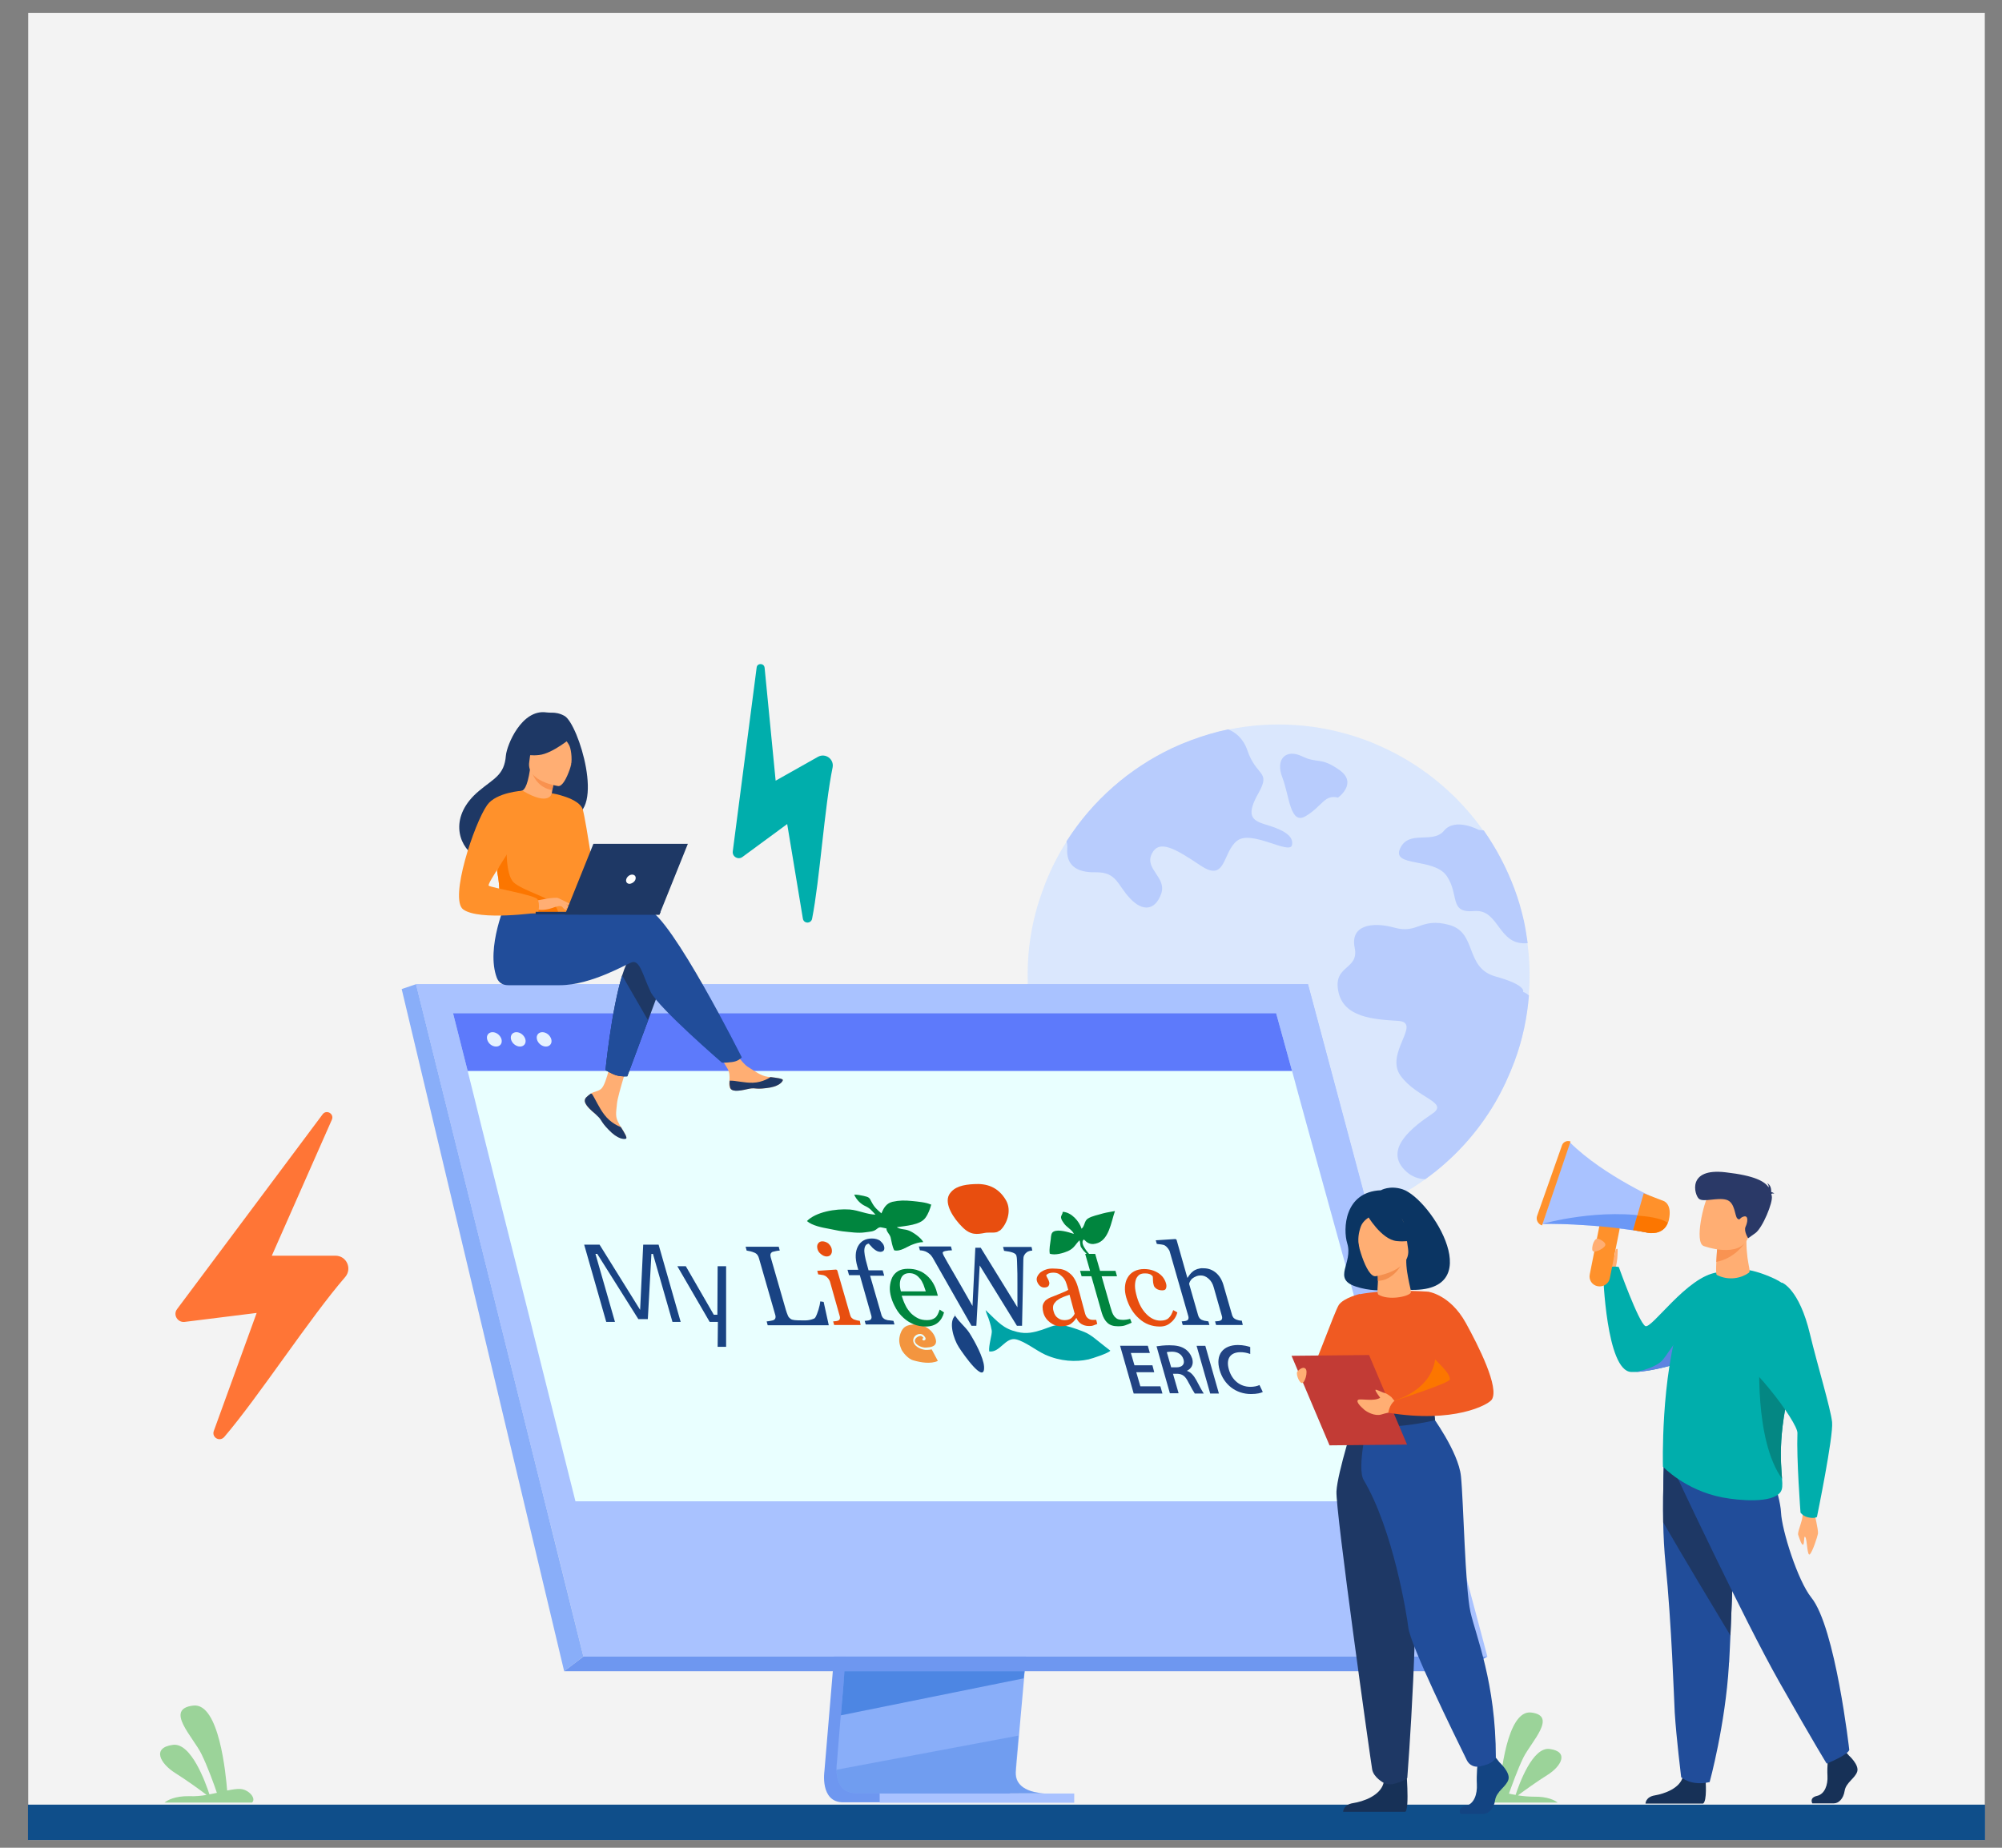 <svg xmlns="http://www.w3.org/2000/svg" xmlns:xlink="http://www.w3.org/1999/xlink" id="Livello_1" x="0px" y="0px" viewBox="0 0 780 720" style="enable-background:new 0 0 780 720;" xml:space="preserve"><rect x="0" y="0" width="780" height="720" fill="#808080" stroke="none"/><style type="text/css">	.st0{fill:#F3F3F3;}	.st1{fill:#0F4E8A;}	.st2{opacity:0.8;}	.st3{fill:#D3E4FF;}	.st4{fill:#A9C2FF;}	.st5{fill:#9BD399;}	.st6{fill:#FFAE73;}	.st7{fill:#00AEAC;}	.st8{fill:#173157;}	.st9{fill:#214D9A;}	.st10{fill:#1E3865;}	.st11{fill:#5D83E1;}	.st12{fill:#F99352;}	.st13{fill:#2A3967;}	.st14{fill:#048783;}	.st15{fill:#FF912B;}	.st16{fill:#6B98F6;}	.st17{fill:#FC7600;}	.st18{fill:#6E97F0;}	.st19{fill:#89AEF9;}	.st20{fill:#4D86E3;}	.st21{opacity:0.4;fill:#4D86E3;}	.st22{fill:#E9FFFF;}	.st23{fill:#5D7AFB;}	.st24{fill:#E6F2FF;}	.st25{fill:#FF7536;}	.st26{fill:#F9924F;}	.st27{fill:#FFFFFF;}	.st28{fill:#0B3563;}	.st29{fill:#F05A22;}	.st30{fill:#134482;}	.st31{fill:#C23B35;}	.st32{fill:#F48F4E;}	.st33{fill:#F3953F;}	.st34{fill:#00853E;}	.st35{fill:#00A3A6;}	.st36{fill:#E84E0F;}	.st37{fill:#194383;}	.st38{fill:#224383;}</style><g>	<rect x="11" y="5" class="st0" width="762.3" height="712"></rect>	<rect x="10.9" y="703.2" class="st1" width="762.5" height="13.8"></rect></g><g>	<g>		<g class="st2">			<path class="st3" d="M590.1,413.5c-2.1,5.6-4.6,11-7.5,16c-7,12-16.4,22.2-27.3,30c-25.3,18.2-58.9,24-90.5,12.5    c-37.5-13.6-61.6-47.8-64.2-85.2c-0.3-4.9-0.3-9.9,0.1-14.9c0.7-8.4,2.5-16.8,5.6-25.1c2.4-6.7,5.5-13,9.2-18.8    c0-0.1,0.1-0.1,0.1-0.2c10.2-16,24.6-28.4,41.1-36.2c4.7-2.2,9.6-4,14.6-5.5c2.4-0.7,4.8-1.3,7.2-1.8c17.1-3.5,35.4-2.5,53,3.9    c2.3,0.8,4.6,1.8,6.8,2.8c3.1,1.4,6.2,3,9.1,4.7c12.3,7.2,22.6,16.8,30.5,28l0,0c4.9,7,8.9,14.6,11.9,22.6    c1.6,4.2,2.8,8.5,3.8,12.9c0.6,2.7,1.1,5.5,1.5,8.3c0.9,6.7,1.1,13.5,0.5,20.4C595,396.5,593.2,405.1,590.1,413.5z"></path>			<g>				<path class="st4" d="M482,327.6c-5.8,4.5-4.2,16.4-14.2,9.7c-10-6.7-16.3-10.4-19.1-4.5c-2.8,5.9,6,9.1,3.7,15.5     c-2.3,6.4-7.1,7.1-12.1,1.8c-5-5.3-5.2-10.3-13.3-10.2c-8.1,0.2-11.6-3.2-11.2-9.2c0.1-1.1,0-2-0.3-2.8c0-0.1,0.1-0.1,0.1-0.2     c10.2-16,24.6-28.4,41.1-36.2c4.7-2.2,9.6-4,14.6-5.5c2.4-0.7,4.8-1.3,7.2-1.8c2.8,1.1,5.9,3.5,7.5,8.2     c3.5,10.3,9.2,7.9,4.4,16.5c-4.9,8.6-2.9,10.7,2.4,12.3c5.3,1.6,11.4,3.8,10.6,8C502.7,333.4,487.7,323.2,482,327.6z"></path>				<path class="st4" d="M590.1,413.5c-2.1,5.6-4.6,11-7.5,16c-7,12-16.4,22.2-27.3,30c-2.7-0.1-5.2-1-7.3-2.9     c-9.8-8.7,3.2-18,10-22.6c6.8-4.5-5.9-6-12.3-14.8c-6.4-8.8,8.6-20.8-1-21.4c-9.6-0.6-21.3-1.3-23.3-11.6     c-2-10.3,8.2-8.2,6.4-16.9c-1.8-8.7,6.6-10.3,15.6-7.8c9,2.5,10.1-4.1,21.2-1.1c11.1,3,5.9,16.7,18.1,20.1     c12.3,3.4,10.7,6,10.7,6c0.9,0.3,1.6,0.8,2.3,1.4C595,396.5,593.2,405.1,590.1,413.5z"></path>				<path class="st4" d="M595.2,367.5c-11.7,1.2-10.9-13.3-20.8-12.5c-10,0.9-5.7-6.2-10.7-13.6c-4.9-7.3-21.6-3.4-18.2-10.8     c3.4-7.4,12.7-1.6,17.1-6.9c4.4-5.3,13.6-0.3,13.6-0.3c0.6,0,1.3,0.1,1.9,0.2c0,0,0,0,0,0c4.9,7,8.9,14.6,11.9,22.6     c1.6,4.2,2.8,8.5,3.8,12.9C594.4,362,594.8,364.7,595.2,367.5z"></path>				<path class="st4" d="M521.3,310.8c0,0,7.9-5.6,0.5-10.8c-7.4-5.2-8.3-2.3-14.5-5.3c-6.2-3-10.5,1-7.7,8.2c2.8,7.2,3,19,9.3,15     C515.3,314,516,309.5,521.3,310.8z"></path>			</g>		</g>		<path class="st5" d="M64.1,702.4h34.1c1.8-1.6-1.3-5.1-4.5-5.3c-1.4-0.1-3.2,0.2-5.2,0.6c-0.5-6.2-3.1-34.3-13.2-33.1   c-11.4,1.3,0,12.3,3.2,18.9c2.4,4.9,4.9,11.8,6,15.1c-0.9,0.2-1.9,0.4-2.9,0.6c-1.5-4.6-7.1-20.2-14.2-19.3c-8.4,1.1-5,7.3,0.9,11   c4.3,2.7,9.7,6.6,12.2,8.5c-2.1,0.4-4.4,0.6-6.7,0.5C68.1,699.8,65.2,701.5,64.1,702.4z"></path>		<path class="st5" d="M606.9,702.4h-31.7c-1.7-1.4,1.2-4.7,4.2-4.9c1.3-0.1,3,0.2,4.8,0.6c0.4-5.8,2.9-31.8,12.3-30.8   c10.5,1.2,0,11.5-3,17.6c-2.2,4.5-4.5,11-5.6,14c0.9,0.2,1.7,0.4,2.6,0.5c1.4-4.3,6.6-18.7,13.2-17.9c7.8,1,4.6,6.8-0.9,10.2   c-4,2.5-9,6.1-11.4,7.9c2,0.3,4.1,0.5,6.2,0.5C603.2,700,605.8,701.6,606.9,702.4z"></path>		<g>			<path class="st6" d="M629.5,494.8c0,0,0.8-7.5-3.2-7.2c-3.9,0.3-5,2.1-4.5,3.5c0.4,1.4,4.3,6.2,4.3,6.2L629.5,494.8z"></path>			<path class="st7" d="M690.6,509.8c0,0-4.3,5.1-13.7,11c-0.9,0.6-1.8,1.1-2.8,1.7c-3.6,2.1-7.9,4.3-12.8,6.3    c-0.5,0.2-1.2,0.5-1.9,0.7c-5.6,2-15.9,4.9-22.3,5.1c-0.6,0-1.1,0-1.6,0c-9.7-0.4-10.9-38.1-10.9-38.1s1.1-3.8,6.1-2.8    c0,0,7.6,21.3,10.3,23c2.4,1.5,16.3-19.5,28.2-20.9C677.3,494.9,690.6,509.8,690.6,509.8z"></path>			<path class="st8" d="M664.5,693.6c0,0,0.7,8.3-1,9.2l-22.4,0c0,0,0-2.6,3.6-3.2c3.6-0.6,9.9-2.7,11-7.4    C656.7,687.4,664.5,693.6,664.5,693.6z"></path>			<path class="st9" d="M648,593.2c0.1,5.4,0.4,11,0.9,16c2.4,23.9,3.3,52.7,3.6,58.2c0.6,9.6,2.5,25.1,2.5,25.1s3.8,3.6,11.1,1.9    c0,0,6.1-22.2,7.5-45.6c0-0.4,0-0.8,0.1-1.2c0.2-3.1,0.3-6.6,0.5-10.4c1.1-25.5,2.3-63.4,2.3-63.4l-28.2-6.6    C648.4,567.2,647.8,579.7,648,593.2z"></path>			<path class="st10" d="M648,593.2c7.1,12.3,20.7,35,26.2,44.1c1.1-25.5,2.3-63.4,2.3-63.4l-28.2-6.6    C648.4,567.2,647.8,579.7,648,593.2z"></path>			<path class="st11" d="M659.5,529.5c-5.6,2-15.9,4.9-22.3,5.1c1-0.2,8.1-1.6,10.7-4.8c2.8-3.4,7.6-12.7,11.3-8.9    C661,522.8,660.5,526.3,659.5,529.5z"></path>			<path class="st6" d="M706.8,589.2c0,0,1.7,6.9,1.5,8.4c-0.3,1.5-2,6.7-3.1,8c-1.1,1.3-1.1-5.6-1.8-6.6c-0.7-1.1-0.3,2.6-0.9,2.9    c-0.6,0.3-1.5-2.7-1.9-3.8c-0.4-1.1,1.5-4.8,1.7-7.5C702.4,587.7,706.8,589.2,706.8,589.2z"></path>			<path class="st8" d="M720.4,684.1c0,0,4,3.6,3.2,6.2c-0.8,2.6-4.4,4.3-4.9,7.5s-2.4,4.9-4.2,4.9s-8.4,0-8.4,0s-1.3-2.2,1.8-2.9    c3.1-0.7,4.3-4.4,4.1-7.8c-0.2-3.5,0.3-8.1,0.3-8.1l6.6-1.5L720.4,684.1z"></path>			<path class="st9" d="M652.9,574.4c0,0,26.4,56.4,40.4,81.1c14,24.7,18.4,31.7,18.4,31.7s8-3.2,8.8-5.3c0,0-5.4-47.8-14.8-59.4    c-5.3-6.6-11.5-26.3-11.8-33.2c-0.3-6.9-6.5-23.4-6.5-23.4L652.9,574.4z"></path>			<path class="st7" d="M647.9,571.5c0,0,8.6,9.2,23.2,12c6.4,1.2,19.4,2.4,22.6-2.1c0.8-1.1,0.8-2.7,0.6-5.1    c-0.4-6.4-2.1-18.9,5.2-43.8c0.7-2.3,1.1-4.6,1.4-6.7c1.6-12.8,1.4-22.4-9.7-27.6c-16.6-7.7-23.4-1.4-23.4-1.4    s-8.8,4.1-12.9,16.2C646.9,537,647.9,571.5,647.9,571.5z"></path>			<path class="st6" d="M681.3,496c-2.8,2-7.7,3.2-12.4,0.8c-0.4-0.2-0.3-2.7-0.2-5.1c0.1-2.4,0.3-4.7,0.3-4.7l5.9-3.9l5.6-3.7    C679.9,492.1,682.6,495.1,681.3,496z"></path>			<path class="st12" d="M679.6,484.6c0,0-3.8,5.8-10.9,7.1c0.1-2.4,0.3-5,0.3-5l5.9-3.6L679.6,484.6z"></path>			<path class="st6" d="M663.7,485.5c0,0,14.3,5.3,17.5-3.5c3.2-8.8,7.2-14.1-1.8-17.8c-9-3.8-12-1.1-13.8,1.6    C663.8,468.5,660.1,483.9,663.7,485.5z"></path>			<path class="st13" d="M690.1,465.2c0.2-0.1,0.5-0.2,1.2-0.1c0,0-0.5-0.5-1.2-0.6c0-1-0.1-2.8-1.7-3.5c0,0,0.8,0.6,0.7,1.7    c-1.5-2.3-5.3-4.6-16.8-5.9c-15.2-1.8-12.1,8.8-10.4,10.3c1.7,1.5,7.2-0.6,10.7,0.4c3.5,1,3.2,6.3,4.3,7.3c1.1,1,0.8-0.4,2.6-0.8    c1.8-0.4,1.4,2.3,0.6,4c-0.8,1.7,1,4.5,1,4.5s0,0,2.8-2c2.8-2,7-12.1,6.4-14.5C690.2,465.6,690.2,465.4,690.1,465.2z"></path>			<path class="st14" d="M694.3,576.2c-0.4-6.4-2.1-18.9,5.2-43.8c0.7-2.3,1.1-4.6,1.4-6.7l0,0c-5.4-1.8-15.3,2.2-15.3,2.2    S683.3,560.9,694.3,576.2z"></path>			<path class="st7" d="M694.3,499.8c0,0,6.7,2.4,10.9,20.1c2.8,11.7,8,28.8,8.6,34.2c0.6,5.4-5.9,37-5.9,37s-0.9,0.7-3.2,0.2    c-2.2-0.4-3.2-1.9-3.2-1.9s-1.6-21-1.2-31c0.2-4.1-19.1-30.2-29.5-33.6C666.8,523.5,694.3,499.8,694.3,499.8z"></path>			<path class="st4" d="M600.9,476.9c0,0,19.3-0.5,41.6,3.5l2.3-5.9l2.6-6.4c0,0-22.3-9.6-35.8-23L600.9,476.9z"></path>			<path class="st15" d="M611.9,444.8l-11.1,32.7l0,0c-1.6-0.5-2.5-2.2-1.9-3.8l9.7-27.5C609.1,444.9,610.6,444.3,611.9,444.8    L611.9,444.8z"></path>			<path class="st15" d="M622.5,501.2L622.5,501.2c2.2,0.4,4.3-1,4.7-3.1L631,479c0.4-2.2-1-4.3-3.1-4.7l0,0c-2.2-0.4-4.3,1-4.7,3.1    l-3.8,19.1C618.9,498.7,620.3,500.8,622.5,501.2z"></path>			<path class="st16" d="M600.9,476.9c0,0,19.3-0.5,41.6,3.5l2.3-5.9C623.9,470.3,600.9,476.9,600.9,476.9z"></path>			<path class="st15" d="M636.3,479.3l6,1.1c-0.1,0,5.6,1.1,7.5-3.9c0.2-0.3,0.3-0.7,0.4-1.1c1.4-6.3-2-7.4-2-7.4l-7.8-3l-2.5,8.7    c0,0,0,0,0,0L636.3,479.3z"></path>			<path class="st17" d="M636.3,479.3l6,1.1c-0.1,0,5.6,1.1,7.5-3.9c-3.4-2.5-11.9-2.8-11.9-2.8s0,0,0,0L636.3,479.3z"></path>			<path class="st6" d="M623,482.8c0,0,2.9,1.2,2.4,2.5c-0.5,1.3-4.3,3.1-4.9,2.1C619.9,486.3,621.1,481.7,623,482.8z"></path>			<path class="st6" d="M629.6,493.6c0,0,0.6-3,0.6-4.4c0-1.4,0.2-2.5-0.1-2.6c-0.3,0-0.6,0.2-0.7,0.7c-0.1,0.4-0.6,3.2-0.6,3.2    l0.3,2.7L629.6,493.6z"></path>		</g>		<g>			<path class="st18" d="M337.9,491.6l-16.7,198.6c0,0-1.8,12,7.2,12.1c14.7,0,73.3,0,73.3,0s-11.1-2.5-10.9-8.1    c0.2-6.6,19.5-204.4,19.5-204.4L337.9,491.6z"></path>			<path class="st19" d="M407.2,698.8c-2.9,0-59.6,0.1-73.9-0.1c-6.3-0.1-7.3-5.6-7.4-9.1c0-1.7,0.2-3,0.2-3l0.4-5.2l1.1-13.2    l1-11.6l1.3-14.9l1.1-12.6L342.8,488l72.4-1.9c0,0-8.2,82.8-13.9,143c-0.6,6.7-1.3,13.2-1.8,19.2c-0.2,1.9-0.4,3.8-0.5,5.6    c-0.5,5.7-1,10.9-1.4,15.6c-0.2,2.4-0.4,4.7-0.6,6.8c-0.7,8.1-1.2,13.3-1.2,14.3c0,0.6,0,1.1,0.1,1.6    C396.9,698.5,406.1,698.8,407.2,698.8z"></path>			<polygon class="st4" points="162.1,383.5 202.8,547 208.4,569.4 227.3,645.5 579.5,645.5 509.6,383.5    "></polygon>			<polygon class="st19" points="162.1,383.5 156.5,385.4 219.8,651.2 227.3,645.5    "></polygon>			<polygon class="st18" points="219.8,651.2 569.8,651.2 579.5,645.5 227.3,645.5    "></polygon>							<rect x="342.7" y="698.8" transform="matrix(-1 -1.224647e-16 1.224647e-16 -1 761.227 1401.265)" class="st4" width="75.8" height="3.6"></rect>			<polygon class="st20" points="399.2,651.2 398.8,654 327.6,668.4 328.6,656.7 329,651.2    "></polygon>			<path class="st21" d="M407.2,698.8c-2.9,0-59.6,0.1-73.9-0.1c-6.3-0.1-7.3-5.6-7.4-9.1l70.9-13.3c-0.7,8.1-1.2,13.3-1.2,14.3    c0,0.6,0,1.1,0.1,1.6C396.9,698.5,406.1,698.8,407.2,698.8z"></path>			<polygon class="st4" points="162.1,383.5 509.6,383.5 566,594.1 214.5,594.1    "></polygon>			<polygon class="st22" points="549.6,585 224.2,585 212.6,538.7 208.1,520.7 206.3,513.4 194.3,465.8 193.7,463.4 187.4,438.2     184.6,426.9 182.2,417.3 176.5,394.8 497.2,394.8 503.4,417.3 506,426.9 509.1,438.2 529.6,512.4 529.6,512.4 531.3,518.6     532.1,521.6 546.2,572.8    "></polygon>			<polygon class="st23" points="503.4,417.3 182.2,417.3 176.5,394.8 497.2,394.8    "></polygon>			<g>				<path class="st24" d="M189.8,405c-0.4-1.6,0.6-2.8,2.1-2.8c1.6,0,3.1,1.3,3.5,2.8c0.4,1.6-0.6,2.8-2.1,2.8     C191.7,407.8,190.2,406.6,189.8,405z"></path>				<path class="st24" d="M199.1,405c-0.4-1.6,0.6-2.8,2.1-2.8c1.6,0,3.1,1.3,3.5,2.8c0.4,1.6-0.6,2.8-2.1,2.8     C201.1,407.8,199.5,406.6,199.1,405z"></path>				<path class="st24" d="M209.2,405c-0.4-1.6,0.6-2.8,2.1-2.8c1.6,0,3.1,1.3,3.5,2.8c0.4,1.6-0.6,2.8-2.1,2.8     S209.6,406.6,209.2,405z"></path>			</g>		</g>		<path class="st25" d="M87.4,559.9c13.2-15.4,33.4-46.5,47.1-62.3c2.8-3.3,0.5-8.3-3.8-8.3h-24.8l23.4-53c1-2.3-2.1-4.1-3.6-2.1   L69,510.1c-1.7,2.2,0.2,5.3,2.9,5l28.1-3.5l-16.7,46C82.4,560.1,85.6,562,87.4,559.9z"></path>		<path class="st7" d="M316.4,358c3-15.2,4.8-43.4,8-59c0.6-3.2-2.8-5.7-5.7-4.1l-16.5,9.3l-4.3-44c-0.2-1.9-2.9-1.9-3.1-0.1   l-9.3,71.6c-0.3,2.1,2.1,3.5,3.8,2.2l17.4-12.8l6.1,36.8C313.1,360,316,360,316.4,358z"></path>		<g>			<g>				<path class="st6" d="M228.3,427.7c-0.5,0.6-0.6,1.3-0.3,2c0,0,0,0,0,0c0.5,1.4,2.1,2.9,4,4.4c0.2,0.2,0.5,0.4,0.6,0.5     c0,0,0.1,0.1,0.1,0.1c0,0,0.1,0.1,0.1,0.1c1.8,1.6,1.1,2,4.3,5.3c3.6,3.8,6.1,3.8,6.8,3.5c0.6-0.3-0.6-2.3-2-4.5     c-0.1-0.1-0.1-0.2-0.2-0.3c-0.2-0.3-0.4-0.6-0.5-0.9c-1.6-2.7-1.2-4-0.8-8c0.3-3.3,5.1-18.2,5.1-18.2l-6.9-1.2     c0,0-2.1,11.9-4.4,13.8c-1.2,1-2.6,1-3.8,1.7c-0.1,0.1-0.2,0.1-0.2,0.2C229.5,426.6,228.9,427.1,228.3,427.7z"></path>				<path class="st10" d="M228.3,427.7c-0.5,0.6-0.6,1.3-0.3,2c0,0,0,0,0,0c0.6,1.4,2.2,2.9,4,4.4c0.2,0.2,0.4,0.4,0.6,0.6     c0,0,0.1,0.1,0.1,0.1c0,0,0.1,0.1,0.1,0.1c1.8,1.6,1.1,2,4.3,5.3c3.6,3.8,6.1,3.8,6.8,3.5c0.6-0.3-0.6-2.3-2-4.5     c-0.7-0.3-4-1.6-6.4-4.8c-2.1-2.7-3.5-6.1-4.9-8.2c-0.2,0-0.3,0-0.4-0.1C229.5,426.6,228.9,427.1,228.3,427.7z"></path>				<path class="st6" d="M284.2,423.4c0.4,2.1,3.5,1.8,6.9,1c3.4-0.8,2.6,0.2,7.4-0.4c4.8-0.5,6.3-2.3,6.5-3.1     c0.1-0.6-2.3-0.9-4.8-1.2c-0.3,0-0.6-0.1-1-0.1c-2.9-0.4-5-2.2-7.7-3.8c-2.5-1.5-6.2-7.4-6.2-7.4l-6.6,0.5c0,0,3.5,5.3,4.8,7.6     c0.8,1.4,0.8,3.1,0.7,4.5C284.1,421.9,284,422.7,284.2,423.4z"></path>				<path class="st10" d="M291.1,424.4c3.4-0.8,2.6,0.2,7.4-0.4c4.8-0.5,6.3-2.3,6.5-3.1c0.1-0.6-2.3-0.9-4.8-1.2l0,0     c0,0-2.9,2.1-6.9,2.2c-3.3,0.1-6.8-0.9-9-0.8c-0.1,0.8-0.1,1.5,0.1,2.3C284.6,425.6,287.7,425.2,291.1,424.4z"></path>				<path class="st10" d="M258.7,380.9l-6.2,16.7l-8.1,21.8c0,0-2.2,0.2-4.3-0.4c-1.9-0.6-4.2-2-4.2-2s2.3-23.4,6.5-36.9     c1.1-3.5,2.3-6.2,3.6-7.8C252.5,364.6,258.7,380.9,258.7,380.9z"></path>				<path class="st9" d="M252.4,354.3c-3.5-1.1-12.8,0-22.8,1.8c-2.8,0.5-5.6-0.8-7-3.2l0,0l-25.2-2c0,0-8.3,18.4-3.8,30.2     c0.7,1.7,2.1,2.8,4.4,2.8c0,0,0,0,0,0c0,0,15.2,0,20.1,0c12.5,0,26.5-8.6,28.3-9c3-0.6,4.1,5.3,7.1,11.6     c3,6.2,27.8,27.6,27.8,27.6s3.8,0,5.4-0.6c1.7-0.6,2.3-1.5,2.3-1.5S261.6,357.3,252.4,354.3z"></path>				<path class="st10" d="M220,279c-1.9-1.1-3.7-1.3-4.8-1.3c-0.8,0-1.6,0-2.3-0.1c-9.6-1.4-15.4,12.6-15.8,16.8     c-0.6,7.7-4.7,8.9-10.5,13.8c-11.6,9.7-8.2,21-1.9,25.2c3.8,2.5,10.5,0,10.5,0c0.1,0.1,18.3-10.2,27.3-15.1     C235.9,316.3,225.4,282.2,220,279z"></path>				<path class="st6" d="M215,314c0,0-4.4,1.5-7.4,0.2c-2.8-1.2-4.9-5.8-4.9-5.9c1.3-0.1,2.7-1.2,3.8-8.5l0.5,0.2l9.1,3.3     c0,0-0.7,2.9-1.1,5.7C214.7,311.5,214.5,313.7,215,314z"></path>				<path class="st26" d="M216.1,303.4c0,0-0.4,1.6-0.9,4.5c-5.2-0.9-7.5-5-8.2-7.8L216.1,303.4z"></path>				<path class="st6" d="M217.5,306.3c0,0-12.5-1.7-11.3-9.4c1.2-7.8,0.3-13.2,8.4-12.5c8,0.7,9.1,3.9,9.4,6.6     C224.1,293.7,220.7,306.6,217.5,306.3z"></path>				<path class="st10" d="M223.4,286.8c0,0-8,6.9-13.4,7.4c-5.4,0.6-7.5-1.2-7.5-1.2s3.2-2.7,5.1-7c0.6-1.3,1.8-2.1,3.2-2.3     C214.7,283.5,222,283.4,223.4,286.8z"></path>				<path class="st10" d="M218.4,286.2c0,0,2.7,2.6,3.5,4.5c0.8,1.9,1.1,6.3,0.4,8c0,0,4.2-8.1,1.8-12     C221.7,282.5,218.4,286.2,218.4,286.2z"></path>				<path class="st15" d="M225.5,332.4c-0.4,25.3-0.1,20-2.9,22.4c-0.7,0.6-2.5,0.9-5,1.1c-7.7,0.5-21.4-0.8-21.9-2.2     c-1.8-5-0.5-6.5-2-14.1c-0.2-0.8-0.3-1.7-0.6-2.6c-1.2-5.2-2.5-7,2-15.4c4-7.6,8.2-13.7,8.5-13.5c10.6,6.3,11.4,1,11.4,1     S225.7,320.1,225.5,332.4z"></path>				<path class="st9" d="M252.5,397.6l-8.1,21.8c0,0-2.2,0.2-4.3-0.4c-1.9-0.6-4.2-2-4.2-2s2.3-23.4,6.5-36.9L252.5,397.6z"></path>				<path class="st15" d="M215,309.1c0,0,10.9,1.8,12.1,6.5c1.3,4.7,5.5,33.1,5.5,33.1s-3.1,3-5.6,0.4c-2.5-2.6-8-26.6-8-26.6     L215,309.1z"></path>				<path class="st17" d="M217.6,355.9c-7.7,0.5-21.4-0.8-21.9-2.2c-1.8-5-0.5-6.5-2-14.1l3.7-10.5c0,0-0.6,11.7,2.8,14.8     c3.5,3.1,14.2,6,15.8,8.5C216.9,353.7,217.4,354.9,217.6,355.9z"></path>				<path class="st6" d="M208.7,351c0,0,7.6-1.7,8.9-1c1.2,0.7,4.2,3.2,4.6,4c0.4,0.9-2.7-0.7-3.8-0.9c-0.7-0.2-2.4,0.4-3.2,0.7     c-3.6,1.2-5.8,0.6-5.8,0.6L208.7,351z"></path>				<path class="st15" d="M203.6,308.1c0,0-10.3,0.6-13.8,5.6c-5,7-14.9,36.7-9.3,40.7c6.4,4.5,29.2,1.2,29.2,1.2s0.8-3.5-0.3-5.2     c-1.1-1.7-18.2-4.5-19-5.3c-0.8-0.8,9.9-15.4,9.9-17.8C200.3,324.9,203.6,308.1,203.6,308.1z"></path>				<path class="st6" d="M218,352.1c0,0,1.6,2.1,2.1,2.3c0.5,0.2,0.9,0.2,0.9,0.2l-1.1-1.9L218,352.1z"></path>				<path class="st6" d="M217.6,350l4.7,2.3c0,0-0.2,0.3-0.8,0.3c-0.6,0-2-0.6-2-0.6L217.6,350z"></path>			</g>			<polygon class="st10" points="257.4,355.3 208.7,355.3 208.7,356.3 256.9,356.4    "></polygon>			<polygon class="st10" points="220.1,356.4 256.9,356.4 268,328.8 231.2,328.8    "></polygon>			<path class="st27" d="M247.6,342.6c0.3-1-0.3-1.8-1.3-1.8c-1,0-2,0.8-2.3,1.8c-0.3,1,0.3,1.8,1.3,1.8    C246.3,344.3,247.4,343.5,247.6,342.6z"></path>		</g>		<g>			<path class="st28" d="M546.4,463.4c-5-1.6-8.4,0.4-8.4,0.4c-14.3,0.6-14.8,15.2-13.1,20.7c2.4,7.7-6,13.7,3.3,16.8    c10.7,3.6,19.7-0.7,19.1,1.2C581.2,505.1,557.7,467.1,546.4,463.4z"></path>			<path class="st29" d="M531.6,534.6c0,0-1.4,2.7-3.8,5.8c-3,3.7-18.5-5.1-17.2-5.8c1.3-0.7,9.2-23.2,11-26.1    c1.9-2.8,8.2-4.3,8.2-4.3L531.6,534.6z"></path>			<path class="st30" d="M584.2,686.7c0,0,4.3,3.9,3.5,6.7c-0.8,2.8-4.7,4.6-5.2,8.1c-0.5,3.4-2.6,5.3-4.5,5.3c-1.9,0-9,0-9,0    s-1.4-2.4,2-3.1c3.4-0.7,4.6-4.7,4.4-8.4c-0.2-3.7,0.3-8.7,0.3-8.7l7.1-1.7L584.2,686.7z"></path>			<path class="st8" d="M547.8,688.4c0,0,1.5,16.6-0.3,17.6l-24.2,0c0,0,0-2.8,3.9-3.4c3.9-0.6,10.7-2.9,11.9-8    C540.2,689.5,547.8,688.4,547.8,688.4z"></path>			<path class="st29" d="M566.4,523.4c0,0,0.4,5.1,0,11.2c-0.2,4-4.3,9.4-4.9,10.8c-1.5,3.4-3.1,3.9-3.1,3.9l-12.7,3.1l-4.5,1.1    l-14.1-4.2c0,0-6.4-17.9-3.8-27.9c2.6-10.1,6.5-17.1,6.5-17.1s9.6-2.1,26.4-1L566.4,523.4z"></path>			<path class="st17" d="M567.6,534.7c-0.2,4-5.5,9.3-6.1,10.6c-1.5,3.4-3.1,3.9-3.1,3.9l-12.7,3.1l-2.3-6.6c0,0,18.5-4.9,15.6-22    L567.6,534.7z"></path>			<path class="st10" d="M528.1,552c0,0-7,21.7-7.4,29.1c-0.4,7.4,13.3,104.9,13.9,108.3c0.5,3.2,4.5,5.3,4.5,5.3s1.8,1.1,4.4,0.3    c3.6-1,4.8-2.2,4.8-2.2s5.4-69.5,2.1-94.4c-3.4-24.8-3.4-46.3-3.4-46.3H528.1z"></path>			<path class="st9" d="M557.6,551.3c0,0,10.6,14.3,11.6,23.9c1,9.6,1.6,43.5,3.7,52.9c2.1,9.4,9.9,27.5,9.9,56.8    c0,0-0.8,1.7-3.3,2.6c-0.8,0.3-1.9,0.6-2.9,0.8c-2.1,0.5-4.2-0.5-5.1-2.4c-5.2-10.6-21.9-44.6-22.8-51.7    c-0.6-5-5.9-38.1-17.4-57.5c-2.8-4.7,1.7-23.2,1.7-23.2L557.6,551.3z"></path>			<path class="st10" d="M526.9,548.6c0,0,2.8,2.2,8.4,2.3c6.6,0.1,23.1-1.7,23.1-1.7s0.7,2,0.7,4.2c0,0-20.1,5.1-31.7,0.7    C527.4,554.2,525.9,551.4,526.9,548.6z"></path>			<g>				<path class="st27" d="M533.7,556.7c-1.7,0-3-1.5-3-3.4c0-1.9,1.4-3.4,3-3.4s3,1.5,3,3.4C536.7,555.1,535.4,556.7,533.7,556.7z      M533.7,550.8c-1.1,0-2,1.1-2,2.4c0,1.3,0.9,2.4,2,2.4c1.1,0,2-1.1,2-2.4C535.7,551.9,534.8,550.8,533.7,550.8z"></path>			</g>			<polygon class="st31" points="548.2,562.9 518,563.2 503.2,528.3 533.4,528    "></polygon>			<path class="st6" d="M544.3,547.1l-2.2-2.7c0,0-1.5-1.3-2.6-1.6c-1.1-0.2-3.4-1.6-3.6-1.2c-0.2,0.4,1.8,3,1.8,3l0.1,0    c-2.3,1.7-8,0.2-8.7,0.9c-0.9,0.8,1.2,2.7,2.3,3.7c1.1,1,4.2,2.7,6.7,2c1.8-0.6,4.6-1.1,4.6-1.1L544.3,547.1z"></path>			<path class="st6" d="M505.5,534.4c0,0,1.9-2.2,3.1-1.1c1.2,1-0.3,6.1-1.5,5.6C505.9,538.4,504.8,535,505.5,534.4z"></path>			<path class="st29" d="M556.3,503.3c0,0,8.6,1,14.8,12.2c4.9,8.9,13.2,25.3,10.1,29.9c-1.4,2-14.7,9.3-40.3,5.1    c0,0,0.4-3.2,2.5-4.7c0,0,21.5-6.9,21.5-8.3c-0.1-2.6-2.9-4.9-14.9-16.9C546.7,517.3,556.3,503.3,556.3,503.3z"></path>			<path class="st6" d="M549.6,503.8c0.3-0.4-0.1-1.7-0.6-4c-0.4-2.1-1.2-5.5-1.1-9.2l-0.6,0.1l-10.7,1.8c0,0,0.2,2.9,0.3,5.6    c0,0,0,0,0,0.1c0,2.3-0.6,5.9,0.2,6.3C541,506.8,548.5,505.3,549.6,503.8z"></path>			<path class="st32" d="M536.6,492.4c0,0,0.2,4,0.2,6.7c6-0.1,9.2-6,10.5-8.5L536.6,492.4z"></path>			<path class="st6" d="M535.9,497.3c0,0,14-2,12.7-10.7c-1.4-8.7-0.5-14.9-9.5-13.9c-9,0.9-10.2,4.5-10.5,7.5    C528.3,483.1,532.2,497.6,535.9,497.3z"></path>			<path class="st28" d="M532.6,473.4c0,0,5.5,9.6,11.6,10.2c6.1,0.6,8.4-1.4,8.4-1.4s-5.1-2.9-7-9    C545.6,473.2,534.8,468.1,532.6,473.4z"></path>			<path class="st28" d="M533.7,474.1c0,0-2.7,1.5-3.5,3.8c-0.8,2.2-1.4,5.1-0.6,8.3c0,0-4-6.5-1.4-10.9    C531,470.5,533.7,474.1,533.7,474.1z"></path>		</g>	</g>	<g>		<g>			<path class="st33" d="M364.4,521.3c0.4,1.1,0.4,1.9,0,2.5c-0.5,0.8-1.6,1.2-3.6,1.3c-1.4,0.1-3.3-0.7-4-1.7    c-0.5-0.6-0.5-1.2,0-1.9c0.4-0.5,1.4-1.1,2.2-0.9c0.2,0.1,0.7,0.5,0.8,0.8c0,0,0,0.1-0.2,0.1c-0.2,0-0.3,0.2-0.2,0.5    c0.1,0.2,0.3,0.4,0.6,0.3c0.7-0.1,0.6-0.6,0.6-0.8c-0.1-0.6-1-1.5-1.5-1.6c-1.2-0.4-2.5,0.4-2.9,1.1c-0.6,0.9-0.5,1.9,0.1,2.8    c1.1,1.5,3.4,2.3,4.9,2.2c0.6,0,1.2-0.1,1.8-0.2c0.1,0.2,2.1,3.9,2.4,4.5c-2.9,1.3-6.6,0.6-9.5-0.2c-2.1-0.5-4.3-3.3-4.7-4.3    c-1-2.4-1.1-3.9-0.4-6.1c0.9-2.6,2.3-3.5,5.6-3.6C359.3,515.8,363.2,517.8,364.4,521.3z"></path>			<path class="st34" d="M414.1,472.2c3.4,0.2,6.4,3.7,7.3,6.6c1.3-1.1,1-3.1,2.5-4c1.6-1,4-1.4,5.9-2c1.5-0.4,3.1-0.6,4.6-0.9    c-1.5,4.2-2.3,11.6-7.5,12.7c-1.2,0.3-2.4,0.2-3.6-0.7c-0.4-0.3-0.6-0.7-1.1-0.9c-1.9,1.7,2.8,6.6,4.7,8.1    c-0.4,0.8-1.5,0.5-1.2,0.7c-0.6-1.5-1.9-2.8-3.1-4c-0.6-0.6-1-1.2-1.4-1.8s-0.3-2-0.6-2.7c-0.4,0.3-1.4,1.6-1.8,2.1    c-0.7,0.9-1.6,1.6-2.7,2.1c-1.6,0.7-5,1.8-7.1,1c-0.3-2,0.2-3.8,0.4-5.7c0.1-1.1,0.1-2.4,1.1-2.9c1.9-1,5.7,0.2,7.9,0.9    c-0.6-1.5-2.8-2.6-3.8-4c-0.5-0.7-1.1-1.5-1.2-2.3c-0.1-0.9,0.6-1.3,0.6-2.1L414.1,472.2z"></path>			<path class="st34" d="M362.7,469.4c-1.7-0.9-5.3-1.2-7.2-1.4c-3-0.3-5.1-0.3-7.8,0.3c-2.4,0.6-3.4,2.4-4.3,4.5    c-1.7-1.5-2.7-2.3-3.8-4.4c-0.9-1.8-1-1.9-3.1-2.4c-1.3-0.3-2.5-0.5-3.7-0.5c1,2.3,2.8,3.7,4,4.3c2.2,1,2.7,1.8,4.3,3.5    c-3.4-0.1-6.6-1.7-10-2c-5.7-0.4-13.3,1-16.7,4.5c2,1.8,6.2,2.6,8.5,3c1.8,0.3,3.6,0.8,5.4,1c3,0.3,6,0.8,8.7,0.4    c1.9-0.3,3.3-0.2,4.6-1.3c1.3-1.1,1.7-0.6,3.8-0.2c-0.2,1.1,1.3,2.2,1.6,3.5c0.4,1.7,0.6,3.4,1.4,5c2.4,0.6,5.1-1.5,7-2.2    c1.3-0.5,2.8-1,4.3-1c-0.7-1.6-4.2-4.1-5.9-4.6c-1.4-0.5-3-0.3-4.4-1.2c3.6-0.6,9-0.8,11.1-3.6c1.2-1.6,1.9-3.6,2.4-5.5"></path>			<path class="st35" d="M432.6,526.3c-0.7,1-6.9,3-8.5,3.4c-5,1.1-10.9,0.8-16.8-1.8c-3.7-1.7-7.8-5.1-11.4-6    c-4.2-1-6.3,5.3-10.5,4.7c-0.3-2.3,1.2-6.7,1-8.1c-0.2-1.2-0.5-2.5-0.9-3.7c-0.4-1.5-1.2-2.8-1.5-4.3c5.1,4.9,6.9,7.2,12.3,8.5    c3.7,0.9,6.4,0.2,9.6-0.8c2.5-0.8,4.8-2.1,7.6-1.9c1.5,0.1,5.5,1.3,8.9,2.7c1.3,0.5,2.7,1.4,4.1,2.5    C428.7,523.3,432.6,526.3,432.6,526.3z"></path>			<path class="st36" d="M389.6,479.5c2.6-2.3,4.7-7.6,2.4-11.7c-3.1-5.4-7.7-6.7-12.5-6.4c-4,0.2-7.8,0.9-9.7,4.1    c-2,3.6,1.7,9.3,5.2,12.7c3.2,3.2,5.7,2.8,8.8,2.2c1.6-0.3,4.6,0.3,5.4-0.8"></path>			<path class="st37" d="M372.2,512.6c-2.7,2.3-0.8,9,1.4,12.4c2,3.1,10.2,14.7,9.8,7.5c-0.2-3.5-3.6-9.8-5.7-13.1    c-1.6-2.5-4.6-4.7-6-7.5"></path>			<g>				<path class="st37" d="M320.9,507.3l2,9.1h-23.8l-0.4-1.5c0.3,0,0.8-0.1,1.4-0.2c0.6-0.1,1-0.2,1.3-0.3c0.3-0.2,0.6-0.4,0.7-0.8     c0.1-0.4,0.1-0.8-0.1-1.4l-6.3-21.9c-0.1-0.4-0.3-0.9-0.6-1.3c-0.3-0.4-0.7-0.7-1.2-0.9c-0.5-0.2-1-0.4-1.5-0.5     c-0.5-0.1-1-0.2-1.5-0.3l-0.4-1.5h12.9l0.4,1.5c-0.5,0-1,0.1-1.5,0.2c-0.4,0.1-0.9,0.2-1.3,0.3c-0.4,0.2-0.7,0.5-0.8,0.9     c-0.1,0.4,0,0.9,0.1,1.3l5.9,20.5c0.2,0.7,0.5,1.5,0.8,2.2c0.2,0.5,0.6,0.9,1,1.2c0.4,0.3,0.9,0.4,1.6,0.5     c0.9,0.1,1.9,0.1,2.8,0.1c0.5,0,1.1,0,1.6,0c0.5,0,1.1-0.1,1.6-0.2c0.4-0.1,0.9-0.2,1.3-0.4c0.4-0.1,0.6-0.3,0.8-0.6     c0.4-0.7,0.8-1.7,1.2-3c0.4-1.3,0.6-2.4,0.7-3.2L320.9,507.3z"></path>				<path class="st36" d="M335.3,516.3H325l-0.4-1.4c0.3,0,0.7-0.1,1-0.1c0.3,0,0.6-0.1,0.9-0.2c0.3-0.1,0.6-0.3,0.7-0.7     c0.1-0.3,0.1-0.7-0.1-1.3l-3.7-13.1c-0.1-0.4-0.4-0.9-0.7-1.3c-0.3-0.4-0.7-0.7-1.1-1c-0.4-0.2-0.9-0.4-1.3-0.4     c-0.5-0.1-1-0.2-1.5-0.2l-0.4-1.4l7.4-0.5l0.4,0.3l5,17.3c0.1,0.4,0.3,0.9,0.6,1.2c0.3,0.3,0.7,0.6,1.1,0.7     c0.3,0.1,0.7,0.2,1,0.3c0.4,0.1,0.7,0.1,1.1,0.2L335.3,516.3z M324,486.5c0.2,0.8,0.2,1.6-0.2,2.2c-0.3,0.6-1,0.9-1.7,0.9     c-0.7,0-1.5-0.3-2.2-0.9c-0.7-0.5-1.2-1.2-1.4-2c-0.2-0.8-0.2-1.5,0.2-2.1c0.4-0.6,0.9-0.9,1.7-0.9c0.8,0,1.6,0.3,2.3,0.8     C323.3,485.1,323.8,485.7,324,486.5z"></path>				<path class="st37" d="M344.4,485.5c0.2,0.6,0.2,1.2,0,1.6c-0.2,0.4-0.7,0.7-1.4,0.7c-0.4,0-0.8-0.1-1.3-0.3     c-0.4-0.2-0.8-0.5-1.2-0.8c-0.4-0.3-0.8-0.7-1.1-1.1c-0.4-0.4-0.7-0.7-0.9-1c-0.9,0.1-1.5,0.7-1.7,2c-0.2,1.3,0.2,3.4,1,6.2     l0.6,2.2h5.5l0.6,2.1h-5.5l4.4,15.2c0.1,0.5,0.4,0.9,0.6,1.2c0.3,0.3,0.7,0.6,1.1,0.7c0.5,0.2,1,0.3,1.5,0.3     c0.6,0.1,1.1,0.1,1.5,0.2l0.4,1.4h-11.2l-0.4-1.4l1-0.1c0.3,0,0.6-0.1,0.9-0.2c0.3-0.1,0.6-0.3,0.7-0.7c0.1-0.3,0.1-0.7-0.1-1.3     l-4.4-15.5h-4.2l-0.6-2.1h4.2l-0.4-1.4c-0.9-3.2-0.8-5.8,0.3-7.8s2.9-3,5.4-3c1.3,0,2.3,0.3,3.1,0.8     C343.7,484.2,344.2,484.8,344.4,485.5z"></path>				<path class="st34" d="M367.8,511.4c-0.4,1.6-1.2,3-2.4,4c-1.2,1-2.8,1.5-4.7,1.5c-1.7,0-3.3-0.3-4.8-0.9     c-1.4-0.6-2.7-1.4-3.9-2.5c-1.2-1.1-2.2-2.3-2.9-3.6c-0.8-1.4-1.5-2.9-1.9-4.4c-0.4-1.4-0.6-2.8-0.5-4.1     c0.1-1.3,0.4-2.5,0.9-3.6c0.5-1,1.3-1.9,2.3-2.5c1-0.6,2.3-0.9,3.8-0.9c1.6,0,3,0.2,4.2,0.7c1.2,0.4,2.3,1.1,3.3,2     c0.9,0.8,1.7,1.8,2.3,2.8c0.7,1.2,1.2,2.4,1.5,3.6l0.4,1.4h-14.1c0.4,1.3,0.9,2.6,1.5,3.8c0.5,1.1,1.3,2.1,2.1,3     c0.8,0.8,1.8,1.5,2.8,2c1,0.5,2.2,0.7,3.5,0.7c1.3,0,2.3-0.3,3.1-0.9s1.3-1.7,1.8-3.2L367.8,511.4z M360.7,503.2     c-0.3-0.9-0.6-1.7-0.9-2.6c-0.4-0.9-0.8-1.7-1.3-2.3c-0.5-0.6-1.1-1.2-1.8-1.6c-0.7-0.4-1.5-0.6-2.4-0.6c-1.5,0-2.6,0.6-3.2,1.9     c-0.6,1.3-0.7,3-0.1,5.2H360.7z"></path>				<path class="st37" d="M402.2,487.3c-0.4,0-0.8,0.1-1.2,0.2c-0.4,0.1-0.8,0.3-1.1,0.6c-0.4,0.3-0.7,0.7-0.9,1.1     c-0.2,0.4-0.3,1-0.3,1.7c-0.1,3.3-0.1,7.2-0.2,11.6c-0.1,4.4-0.2,9.1-0.3,14.1h-2l-14.5-23.5l-1.3,23.5h-1.9     c-2.9-5-5.8-10.2-8.9-15.6c-3.1-5.4-5.1-9-6.2-10.9c-0.2-0.4-0.6-0.8-0.9-1.2c-0.8-0.7-1.7-1.3-2.7-1.5     c-0.5-0.1-0.9-0.2-1.4-0.2l-0.4-1.5h12.5l0.4,1.5c-0.9,0-1.8,0.1-2.7,0.3c-0.7,0.2-1,0.4-0.9,0.8c0.1,0.2,0.1,0.4,0.2,0.6     c0.1,0.2,0.2,0.4,0.3,0.6c0.7,1.3,1.9,3.4,3.6,6.3c1.7,2.9,4.2,7.3,7.5,13.1l1.1-22.7h2.1l14.3,23.2c0-3.6,0-6.7,0-9.3     c0-2.7,0-4.9-0.1-6.8c0-1.3-0.1-2.3-0.1-2.7c0-0.4-0.1-0.8-0.2-1.3c-0.1-0.5-0.6-0.9-1.4-1.2s-1.9-0.5-3.4-0.7l-0.4-1.5h11.1     L402.2,487.3z"></path>				<path class="st36" d="M427.5,515.9c-0.6,0.2-1.1,0.4-1.6,0.6c-0.5,0.2-1.1,0.2-1.7,0.2c-1.1,0-2.1-0.3-2.9-0.8s-1.5-1.3-1.9-2.3     h-0.1c-0.6,1-1.4,1.8-2.3,2.4c-0.9,0.5-2.1,0.8-3.6,0.8c-1.6,0-3-0.5-4.3-1.5c-1.3-1-2.2-2.3-2.6-3.8c-0.2-0.7-0.3-1.5-0.3-2.2     c0-0.6,0.2-1.2,0.5-1.7c0.3-0.5,0.6-0.9,1.1-1.2c0.4-0.3,0.9-0.6,1.4-0.8c0.6-0.2,1.7-0.7,3.5-1.4c1.8-0.7,2.9-1.2,3.5-1.6     l-0.6-2.1c-0.1-0.4-0.3-0.7-0.4-1.1c-0.2-0.5-0.5-1-0.9-1.5c-0.5-0.5-1-1-1.6-1.4c-0.6-0.4-1.4-0.6-2.4-0.6     c-0.6,0-1.2,0.1-1.7,0.3c-0.5,0.2-0.8,0.5-1,0.7c0.1,0.4,0.3,0.8,0.6,1.3c0.3,0.5,0.5,1,0.6,1.5c0.1,0.5,0,0.9-0.3,1.4     c-0.3,0.4-0.9,0.6-1.7,0.6c-0.7,0-1.3-0.3-1.8-0.8c-0.5-0.5-0.8-1.1-1-1.7c-0.2-0.7-0.1-1.3,0.2-1.9c0.3-0.6,0.8-1.2,1.3-1.6     c0.6-0.4,1.3-0.8,2-1c0.8-0.3,1.7-0.4,2.6-0.4c1,0,2.1,0.1,3.2,0.2c0.9,0.2,1.9,0.5,2.7,1.1c0.9,0.6,1.7,1.3,2.3,2.2     c0.6,0.9,1.2,2.1,1.6,3.5c0.6,2.1,1.1,3.9,1.5,5.5c0.4,1.6,0.9,3.3,1.4,5.2c0.2,0.6,0.4,1,0.7,1.3c0.3,0.4,0.7,0.6,1.1,0.8     c0.3,0.1,0.6,0.2,1.1,0.2c0.5,0,0.9,0,1.4,0L427.5,515.9z M416.7,504.5c-1.1,0.4-2.1,0.7-2.9,1.1c-0.8,0.3-1.5,0.8-2.2,1.3     c-0.5,0.5-1,1.1-1.2,1.7c-0.2,0.7-0.2,1.5,0.1,2.4c0.3,1.2,0.9,2.1,1.7,2.6c0.8,0.6,1.6,0.8,2.6,0.8c0.9,0,1.8-0.2,2.5-0.7     c0.6-0.5,1.1-1.1,1.4-1.8L416.7,504.5z"></path>				<path class="st34" d="M440.9,515.4c-0.8,0.4-1.6,0.7-2.4,1c-0.8,0.3-1.7,0.4-2.9,0.4c-1.8,0-3.1-0.4-4.1-1.3     c-1-0.9-1.7-2.2-2.2-3.8l-4.1-14.4h-3.8l-0.6-2.1h3.9l-1.9-6.6h3.9l1.9,6.6h6l0.6,2.1h-6l3.4,11.9c0.2,0.7,0.5,1.5,0.7,2.2     c0.2,0.5,0.5,1.1,0.9,1.6c0.4,0.4,0.8,0.8,1.3,1c0.5,0.2,1.2,0.3,1.9,0.3c0.4,0,0.9,0,1.5-0.1c0.7-0.1,1.1-0.2,1.4-0.3     L440.9,515.4z"></path>				<path class="st36" d="M451.9,516.9c-3.1,0-5.8-1-8.1-3.1c-2.3-2-4-4.8-5-8.2c-0.4-1.4-0.6-2.8-0.5-4.2c0.1-1.3,0.4-2.5,1-3.5     c1.2-2.2,3.6-3.4,6.4-3.4c2.1,0,3.9,0.5,5.5,1.5s2.6,2.4,3.1,4.1c0.2,0.7,0.2,1.3,0,1.9c-0.2,0.6-0.7,0.8-1.5,0.8     c-0.8,0-1.6-0.2-2.2-0.6c-0.6-0.4-1-0.9-1.1-1.4c-0.2-0.7-0.3-1.3-0.3-2c0-0.5,0-1-0.1-1.5c-0.4-0.4-0.9-0.8-1.4-0.9     c-0.6-0.2-1.2-0.2-1.7-0.2c-0.7,0-1.3,0.1-1.9,0.4c-0.5,0.3-1,0.8-1.4,1.6c-0.3,0.7-0.5,1.7-0.5,2.9c0,1.2,0.3,2.7,0.8,4.4     c0.8,2.7,2,4.9,3.7,6.6c1.7,1.7,3.5,2.5,5.4,2.5c1.4,0,2.5-0.3,3.2-1c0.8-0.7,1.3-1.7,1.8-3.1l1.6,0.9c-0.4,1.6-1.3,3-2.6,4     C455,516.4,453.6,516.9,451.9,516.9z"></path>				<path class="st37" d="M484.2,516.3h-10.4l-0.4-1.4c0.3,0,0.7-0.1,1.1-0.1c0.3,0,0.7-0.1,0.9-0.2c0.3-0.1,0.6-0.3,0.7-0.7     c0.1-0.3,0.1-0.7-0.1-1.3l-3.1-10.9c-0.4-1.5-1.1-2.7-2.1-3.5c-0.9-0.8-1.9-1.2-2.9-1.2c-0.7,0-1.4,0.1-2,0.4     c-0.5,0.2-1,0.5-1.5,0.9c-0.3,0.3-0.6,0.7-0.8,1.1c-0.2,0.4-0.3,0.7-0.3,0.9l3.5,12.2c0.1,0.4,0.3,0.8,0.6,1.2     c0.3,0.3,0.7,0.6,1.1,0.7c0.4,0.1,0.7,0.3,1.1,0.3c0.4,0.1,0.8,0.1,1.2,0.2l0.4,1.4h-10.4l-0.4-1.4c0.3,0,0.7-0.1,1-0.1     c0.3,0,0.6-0.1,0.9-0.2c0.3-0.1,0.6-0.3,0.7-0.7c0.1-0.3,0.1-0.7-0.1-1.3l-7.1-24.7c-0.1-0.5-0.4-1-0.8-1.5     c-0.3-0.4-0.7-0.8-1.2-1.1c-0.3-0.2-0.8-0.3-1.5-0.4c-0.7-0.1-1.2-0.1-1.6-0.2l-0.4-1.4l7.7-0.5l0.4,0.3l4.2,14.8h0.1     c0.3-0.5,0.6-0.9,0.9-1.3c0.3-0.4,0.7-0.8,1.2-1.2c0.5-0.4,1.1-0.7,1.7-0.9c0.7-0.2,1.5-0.4,2.4-0.3c1.9,0,3.5,0.6,4.9,1.8     c1.4,1.2,2.4,2.9,3,5.2l3.2,11.1c0.1,0.5,0.4,0.9,0.6,1.2c0.3,0.3,0.6,0.5,1.1,0.7c0.3,0.1,0.7,0.2,1,0.3     c0.4,0.1,0.7,0.1,1.1,0.1L484.2,516.3z"></path>			</g>			<g>				<path class="st38" d="M449.7,534.7h-7l1.6,5.5h7.8l0.8,2.8h-11.2l-5.3-18.6h10.8l0.8,2.8h-7.4l1.4,4.8h7L449.7,534.7z"></path>				<path class="st38" d="M450.6,524.6c1.2-0.2,3.1-0.4,5-0.4c2.7,0,4.6,0.4,6.2,1.5c1.3,0.9,2.2,2.2,2.7,3.7c0.7,2.4-0.5,4-2,4.7     l0,0.1c1.5,0.5,2.6,1.8,3.6,3.6c1.2,2.3,2.4,4.5,2.9,5.2h-3.5c-0.4-0.6-1.3-2.1-2.5-4.4c-1.2-2.4-2.3-3.2-4.3-3.3H457l2.2,7.6     h-3.4L450.6,524.6z M456.3,532.8h2c2.3,0,3.4-1.2,2.8-3.1c-0.6-2-2.3-3-4.5-3c-1.1,0-1.7,0.1-2,0.2L456.3,532.8z"></path>				<path class="st38" d="M469.6,524.4l5.3,18.6h-3.4l-5.3-18.6H469.6z"></path>				<path class="st38" d="M492,542.4c-0.7,0.4-2.3,0.8-4.6,0.8c-5.9,0-10.6-3.7-12.2-9.3c-1.8-6.1,1.4-9.8,7.1-9.8     c2.2,0,4,0.5,4.8,0.8l0,2.7c-1.3-0.5-2.6-0.7-3.8-0.7c-3.8,0-5.8,2.4-4.5,6.8c1.2,4.1,4.3,6.7,8.4,6.7c1.4,0,2.7-0.3,3.5-0.7     L492,542.4z"></path>			</g>		</g>		<g>			<path class="st37" d="M236.2,515.1l-8.6-30.1h6l15.8,25.4l1.2-25.4h6l8.6,30.1H262l-7.6-26.5h-0.6l-1.4,25.4h-3.7l-16-25.4H232    l7.6,26.5H236.2z"></path>			<path class="st37" d="M263.9,493.4h3.3l10.9,18.9h1.4l0.1-18.9h3.3l0,31.4h-3.3l0.1-9.7h-3.2L263.9,493.4z"></path>		</g>	</g></g></svg>